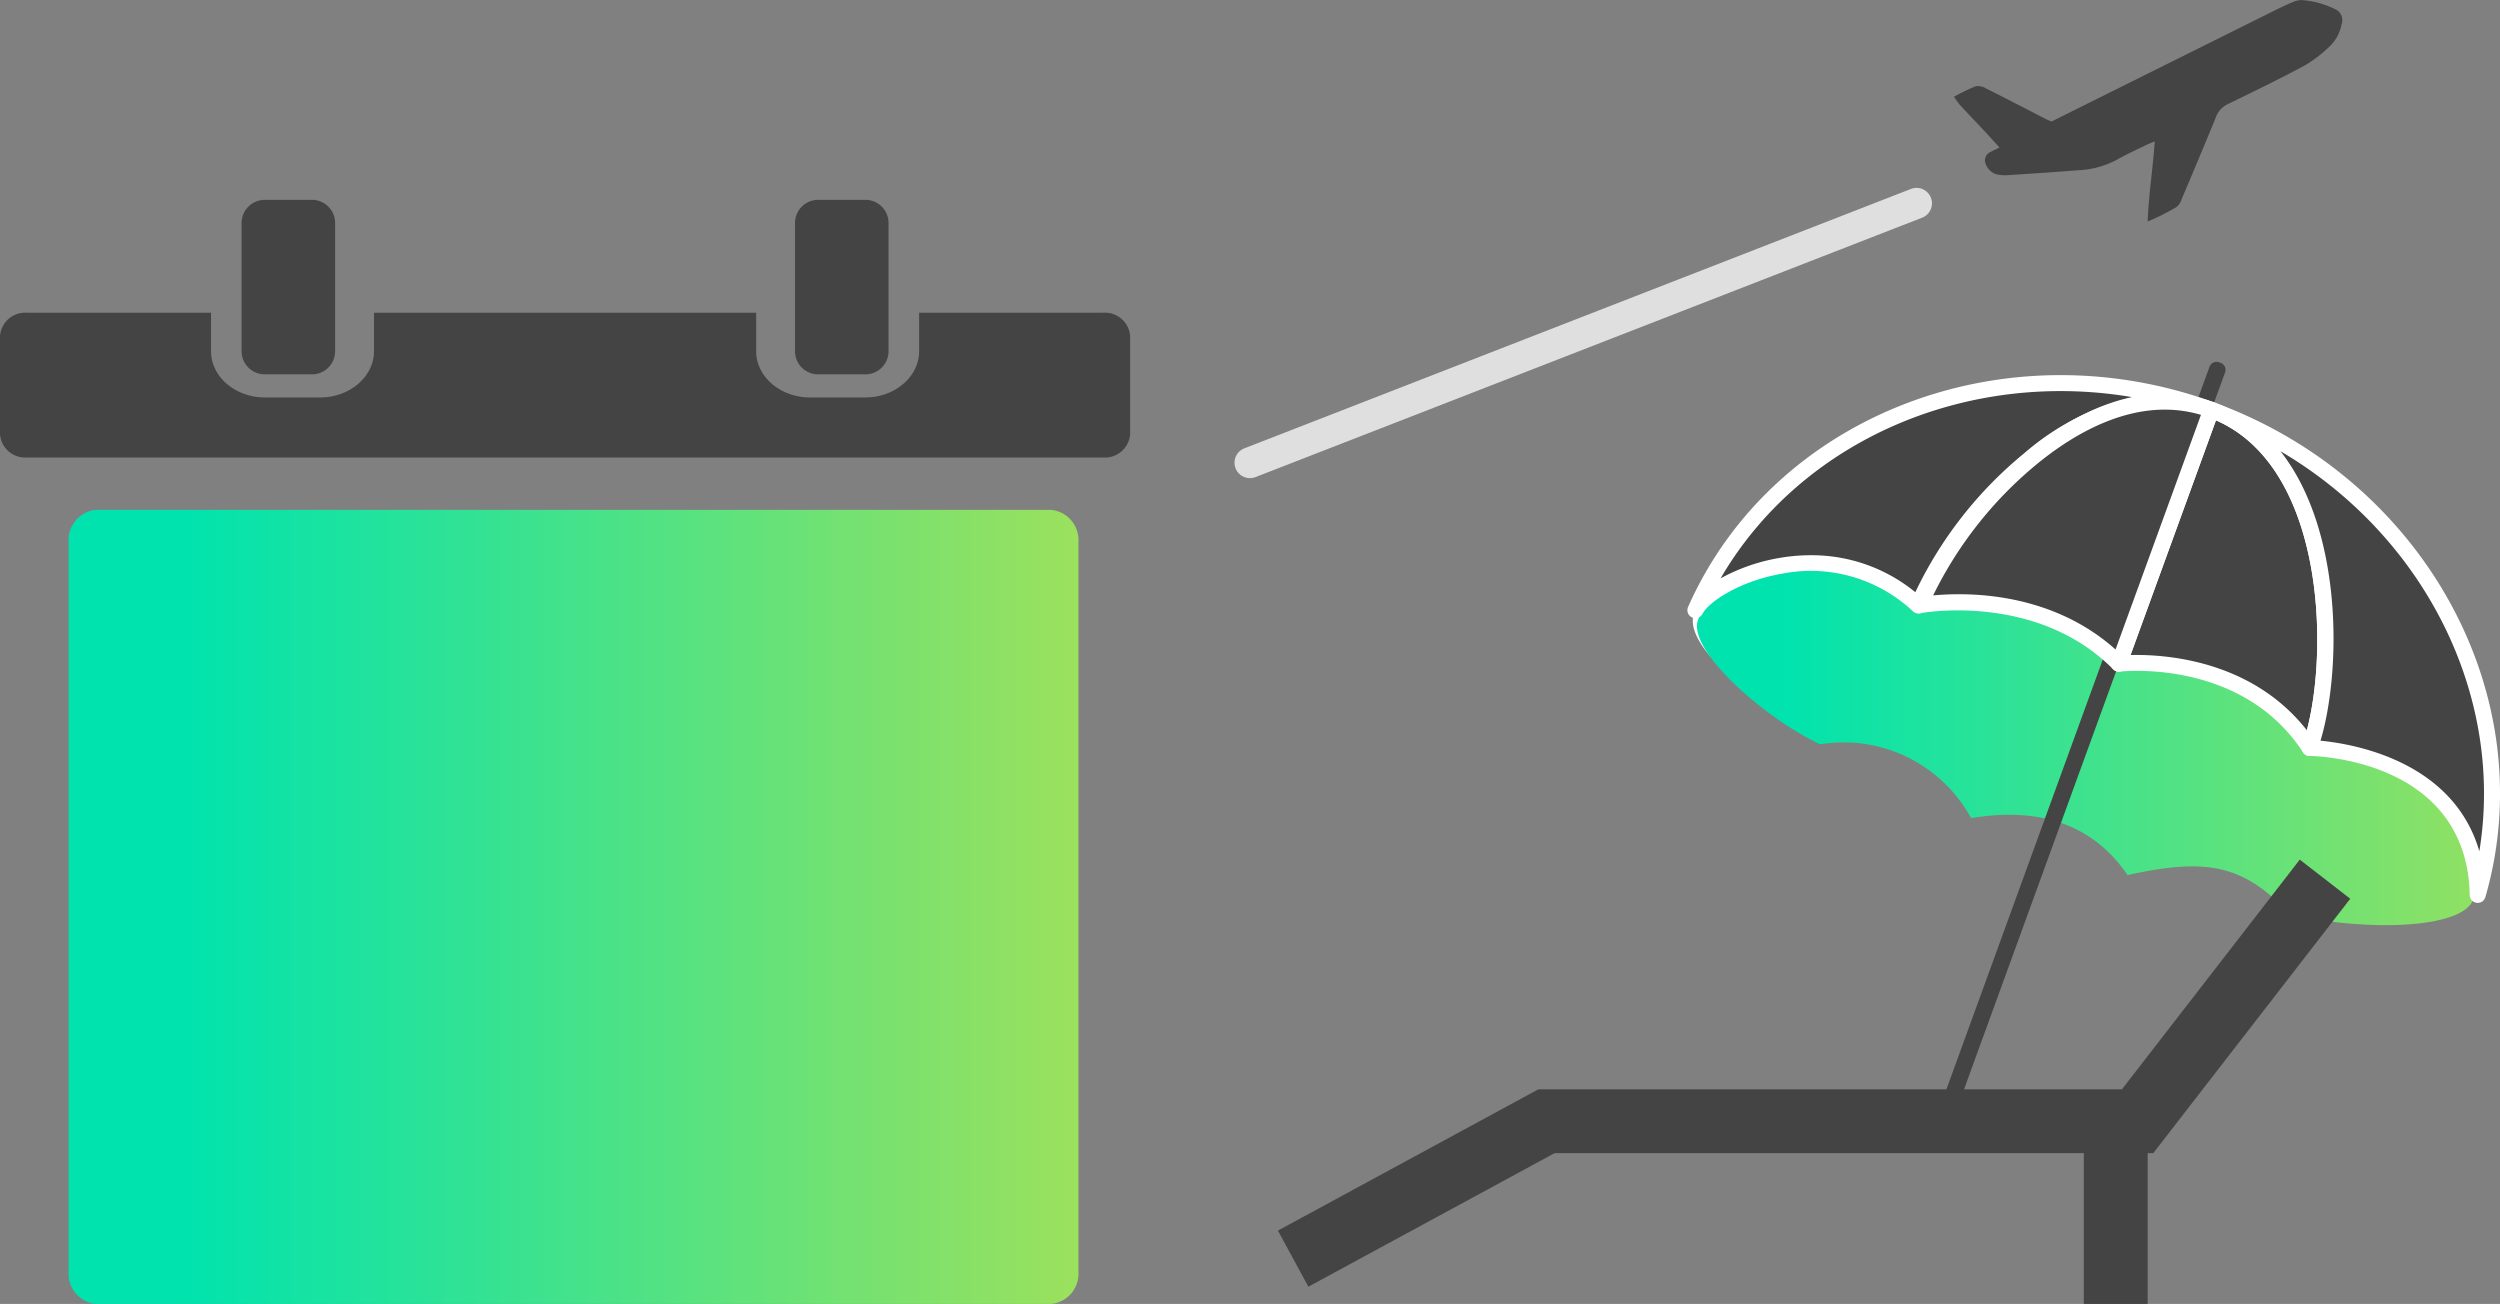 <svg xmlns="http://www.w3.org/2000/svg" xmlns:xlink="http://www.w3.org/1999/xlink" viewBox="0 0 255 133">
  <rect x="0" y="0" width="255" height="133" fill="#808080" stroke="none"/>
  <defs>
    <style>
      .cls-1 {
        fill: #fff;
      }

      .cls-2 {
        fill: url(#linear-gradient);
      }

      .cls-3 {
        fill: #444;
      }

      .cls-4 {
        fill: none;
      }

      .cls-5 {
        fill: #dfdfdf;
      }
    </style>
    <linearGradient id="linear-gradient" y1="0.5" x2="1" y2="0.5" gradientUnits="objectBoundingBox">
      <stop offset="0.113" stop-color="#00e3ae"/>
      <stop offset="1" stop-color="#9be15d"/>
    </linearGradient>
  </defs>
  <g id="img_salaried_01" transform="translate(45 39.999)">
    <g id="グループ化_85" data-name="グループ化 85" transform="translate(85.347 -3.092)">
      <path id="パス_410" data-name="パス 410" class="cls-1" d="M209.412,54.193a4.334,4.334,0,0,1,.8.209l0,0c-21.215-7.722-44.189,1.405-52.622,20.435-.04.09-.081.178-.12.269-1.089,2.993,4.429,8.019,13.284,13.178C184.394,50.833,205.093,53.234,209.412,54.193Z" transform="translate(-115.018 -49.505)"/>
      <path id="パス_411" data-name="パス 411" class="cls-2" d="M209.954,54.61l-.006,0-.009,0c-21.211-7.713-43.065,1.038-51.5,20.063-.04.09-.439,1.1-.478,1.194-1.089,2.993,6.564,9.893,12.457,12.68a14.808,14.808,0,0,1,15.4,7.53c7.376-1.238,12.632.912,15.96,5.809h0c8.059-1.791,11.882-1.075,16.6,4.042,0,0,.011,0,.016,0,7.928,1.73,17.553,1.439,18.645-1.553.028-.1.055-.193.081-.29C242.9,84.087,231.167,62.331,209.954,54.61Z" transform="translate(-115.114 -49.533)"/>
      <path id="パス_412" data-name="パス 412" class="cls-3" d="M220.8,56.474a.767.767,0,0,1-.979.458l-.151-.055a.768.768,0,0,1-.458-.98l2.322-6.38a.767.767,0,0,1,.98-.457l.151.055a.767.767,0,0,1,.456.98Z" transform="translate(-126.51 -49.014)"/>
      <rect id="長方形_59" data-name="長方形 59" class="cls-3" width="54.2" height="1.689" transform="matrix(0.342, -0.94, 0.94, 0.342, 66.596, 78.578)"/>
      <g id="グループ化_80" data-name="グループ化 80" transform="translate(41.768 1.357)">
        <path id="パス_413" data-name="パス 413" class="cls-3" d="M210.28,54.4h0c-21.215-7.722-44.189,1.405-52.622,20.435,1.635-3.123,13.848-8.768,22.763-.47C183.53,65.827,197.535,49.766,210.28,54.4Z" transform="translate(-156.844 -50.863)"/>
        <path id="パス_414" data-name="パス 414" class="cls-1" d="M157.472,75.471a.815.815,0,0,1-.743-1.145c8.642-19.5,32.2-28.665,53.63-20.875l.015.006a.814.814,0,0,1-.556,1.53l-.01,0c-6.742-2.45-13.367,1.317-17.738,4.907-5.648,4.639-9.7,10.807-11.068,14.575a.814.814,0,0,1-1.32.318A15.209,15.209,0,0,0,166.33,70.93c-4.29.733-7.48,2.855-8.134,4.1A.817.817,0,0,1,157.472,75.471Zm11.766-6.421a16.684,16.684,0,0,1,10.668,3.772,41.18,41.18,0,0,1,11.128-14.189,26,26,0,0,1,11.09-5.692c-16.933-2.907-33.872,4.374-42.08,18.469a19.159,19.159,0,0,1,6.01-2.085A18.863,18.863,0,0,1,169.238,69.05Z" transform="translate(-156.659 -50.681)"/>
      </g>
      <g id="グループ化_82" data-name="グループ化 82" transform="translate(84.966 4.085)">
        <g id="グループ化_81" data-name="グループ化 81">
          <path id="パス_415" data-name="パス 415" class="cls-3" d="M220.145,55.031h0l-9.424,25.891h0s12.831-1.6,19.464,8.6C233.294,80.976,232.89,59.671,220.145,55.031Z" transform="translate(-209.907 -54.217)"/>
          <path id="パス_416" data-name="パス 416" class="cls-1" d="M230,90.145a.815.815,0,0,1-.682-.37c-6.269-9.631-18.558-8.246-18.682-8.231a.814.814,0,0,1-.865-1.086l9.424-25.892a.815.815,0,0,1,1.043-.487c13.666,4.973,13.574,27.158,10.527,35.53a.813.813,0,0,1-.672.53A.727.727,0,0,1,230,90.145Zm-17.656-10.3c3.712,0,12,.833,17.365,7.682,2.238-8.459,1.71-26.822-9.272-31.612l-8.713,23.939C211.913,79.846,212.12,79.843,212.343,79.843Z" transform="translate(-209.722 -54.031)"/>
        </g>
      </g>
      <g id="グループ化_83" data-name="グループ化 83" transform="translate(94.388 4.084)">
        <path id="パス_417" data-name="パス 417" class="cls-3" d="M222.3,55.031c12.746,4.639,13.149,25.945,10.04,34.487,0,0,16.84.216,17.136,14.988C255.244,84.51,243.511,62.753,222.3,55.031Z" transform="translate(-221.481 -54.216)"/>
        <path id="パス_418" data-name="パス 418" class="cls-1" d="M249.287,105.133a.781.781,0,0,1-.107-.007.814.814,0,0,1-.708-.79c-.277-13.826-15.677-14.182-16.332-14.191a.814.814,0,0,1-.755-1.093c2.794-7.678,2.906-28.895-9.543-33.439l-.011,0a.814.814,0,1,1,.556-1.53h0c21.437,7.8,33.6,29.969,27.68,50.465A.81.81,0,0,1,249.287,105.133ZM233.252,88.59c3.369.325,13.534,2.068,16.2,11.279,2.6-15.925-5.623-32.188-20.289-40.807C235.568,67.183,235.373,81.5,233.252,88.59Z" transform="translate(-221.294 -54.03)"/>
      </g>
      <g id="グループ化_84" data-name="グループ化 84" transform="translate(64.735 3.244)">
        <path id="パス_419" data-name="パス 419" class="cls-3" d="M185.869,74.759s12.087-2.253,20.231,5.974l9.424-25.891C202.779,50.2,188.978,66.217,185.869,74.759Z" transform="translate(-185.055 -53.188)"/>
        <path id="パス_420" data-name="パス 420" class="cls-1" d="M205.914,81.359a.811.811,0,0,1-.579-.242c-7.751-7.831-19.386-5.77-19.5-5.747a.814.814,0,0,1-.914-1.079c1.5-4.112,5.62-10.422,11.46-15.25,4.657-3.85,11.775-7.872,19.238-5.153a.814.814,0,0,1,.486,1.044l-9.423,25.89a.813.813,0,0,1-.591.517A.788.788,0,0,1,205.914,81.359Zm-16.328-7.9c4.135,0,10.67.887,15.988,5.639l8.712-23.935c-6.468-1.913-12.707,1.691-16.871,5.133a40.29,40.29,0,0,0-10.447,13.284C187.649,73.516,188.542,73.46,189.587,73.46Z" transform="translate(-184.87 -52.999)"/>
      </g>
      <path id="パス_421" data-name="パス 421" class="cls-3" d="M214.731,115.372l-5.15-3.988L191.444,134.81H131.919l-26.566,14.411,3.106,5.724,25.112-13.622h53.985V156.7h6.513V141.323h.571Z" transform="translate(-105.353 -60.608)"/>
    </g>
    <g id="グループ化_86" data-name="グループ化 86" transform="translate(9.124 -19.351)">
      <path id="パス_423" data-name="パス 423" class="cls-4" d="M94.309,7.688H89.49a2.359,2.359,0,0,0-2.359,2.359V19.2h9.537V10.047A2.359,2.359,0,0,0,94.309,7.688Z" transform="translate(-46.623 -7.688)"/>
      <path id="パス_424" data-name="パス 424" class="cls-3" d="M35.609,28.617h0a2.359,2.359,0,0,0,2.359-2.359V22.333h0v3.926A2.359,2.359,0,0,1,35.609,28.617Z" transform="translate(-35.609 -10.819)"/>
    </g>
    <g id="グループ化_88" data-name="グループ化 88" transform="translate(-45 -19.615)">
      <path id="パス_425" data-name="パス 425" class="cls-2" d="M108.06,128.4H10.678a3.1,3.1,0,0,1-2.809-3.329V50.727A3.1,3.1,0,0,1,10.678,47.4H108.06a3.1,3.1,0,0,1,2.809,3.329v74.342A3.1,3.1,0,0,1,108.06,128.4Z" transform="translate(-0.869 -15.78)"/>
      <g id="グループ化_87" data-name="グループ化 87">
        <path id="パス_426" data-name="パス 426" class="cls-3" d="M28.837,25.487h4.82a2.359,2.359,0,0,0,2.359-2.359V10.047a2.359,2.359,0,0,0-2.359-2.359h-4.82a2.359,2.359,0,0,0-2.359,2.359V23.128A2.359,2.359,0,0,0,28.837,25.487Z" transform="translate(-1.835 -7.688)"/>
        <path id="パス_427" data-name="パス 427" class="cls-3" d="M112.523,22.333H93.749v3.926c0,2.6-2.468,4.717-5.5,4.717h-5.62c-3.033,0-5.5-2.117-5.5-4.717V22.333H38.146v3.926c0,2.6-2.468,4.717-5.5,4.717h-5.62c-3.033,0-5.5-2.117-5.5-4.717V22.333H2.75A2.577,2.577,0,0,0,0,24.692v10.05A2.577,2.577,0,0,0,2.75,37.1H112.523a2.577,2.577,0,0,0,2.75-2.359V24.692A2.577,2.577,0,0,0,112.523,22.333Z" transform="translate(0 -10.819)"/>
        <path id="パス_428" data-name="パス 428" class="cls-3" d="M89.489,25.487h4.82a2.359,2.359,0,0,0,2.359-2.359V10.047a2.359,2.359,0,0,0-2.359-2.359h-4.82a2.359,2.359,0,0,0-2.359,2.359V23.128A2.359,2.359,0,0,0,89.489,25.487Z" transform="translate(-6.038 -7.688)"/>
      </g>
    </g>
    <path id="パス_422" data-name="パス 422" class="cls-3" d="M247.167,22.595c.126-2.849.54-5.441.73-8.174-.365.153-.611.241-.844.355-1.008.5-2.036.955-3.01,1.511a9.176,9.176,0,0,1-3.911,1.077c-2.387.189-4.776.343-7.166.5a4.275,4.275,0,0,1-.908-.025,1.635,1.635,0,0,1-1.376-1.052.925.925,0,0,1,.474-1.291c.259-.146.533-.268.9-.449-.465-.513-.857-.959-1.263-1.392-.932-1-1.876-1.982-2.8-2.983a8.5,8.5,0,0,1-.574-.806A21.975,21.975,0,0,1,229.624,8.8a1.515,1.515,0,0,1,1.021.2c2.033,1.018,4.05,2.069,6.073,3.106.187.1.382.177.638.294l.947-.472Q249.184,6.515,260.066,1.1c.624-.311,1.254-.615,1.9-.881a2.13,2.13,0,0,1,.97-.208,9.162,9.162,0,0,1,3.306.9,1.23,1.23,0,0,1,.7,1.6,4.071,4.071,0,0,1-1.263,2.274A13.3,13.3,0,0,1,263.161,6.7c-2.569,1.374-5.191,2.65-7.812,3.92a2.368,2.368,0,0,0-1.227,1.362c-1.156,2.835-2.348,5.655-3.54,8.476a1.434,1.434,0,0,1-.464.656A22.062,22.062,0,0,1,247.167,22.595Z" transform="translate(-73.111 -40)"/>
    <path id="パス_432" data-name="パス 432" class="cls-5" d="M135.746,53.981a1.573,1.573,0,0,1-.57-3.039l67.992-26.458a1.573,1.573,0,1,1,1.141,2.932L136.317,53.874A1.588,1.588,0,0,1,135.746,53.981Z" transform="translate(-53.252 -45.211)"/>
  </g>
</svg>
